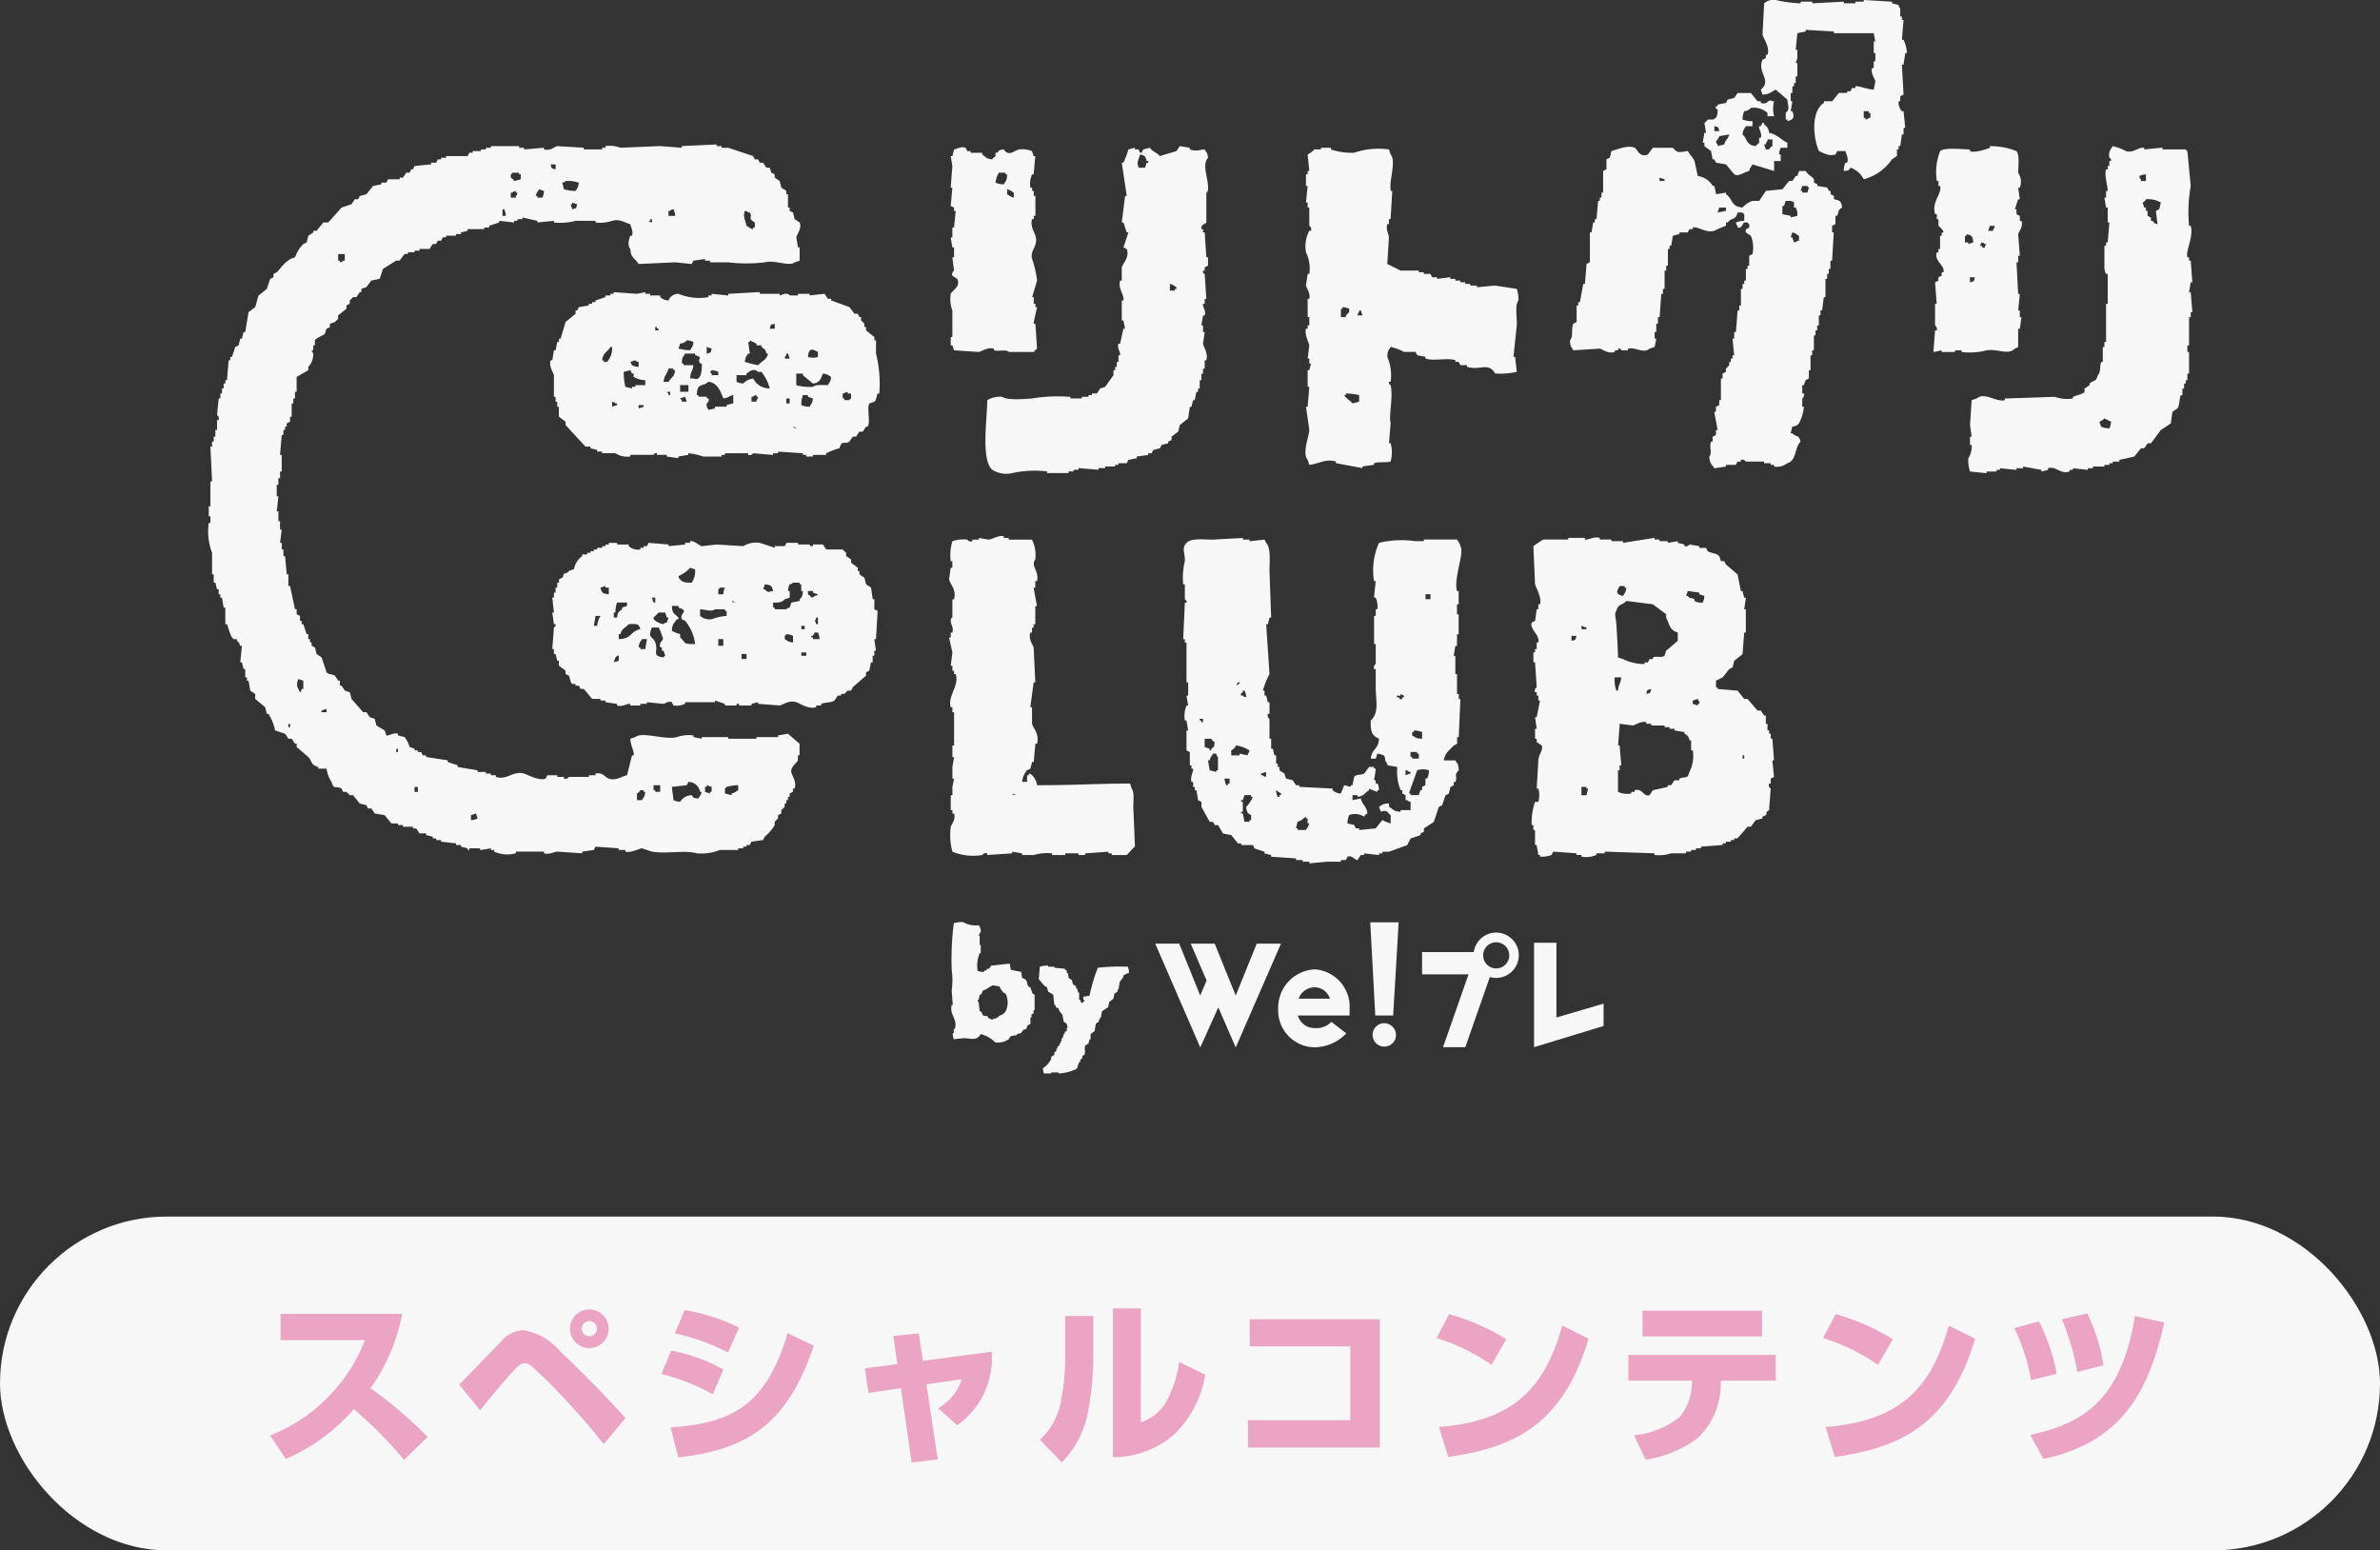 <svg xmlns="http://www.w3.org/2000/svg" width="164" height="106.822" viewBox="0 0 164 106.822">
  <rect x="0" y="0" width="164" height="106.822" fill="#333333" stroke="none"/>
  <g id="グループ_992" data-name="グループ 992" transform="translate(-105 -3745.178)">
    <g id="グループ_890" data-name="グループ 890" transform="translate(-4.102 3456.308)">
      <path id="パス_3268" data-name="パス 3268" d="M240.158,291.616q.057-.687.114-1.373h-.114v-.23h-.114v-.572s-.071,0-.115-.228l-.457-.115v-.114l-1.944-.115v.115h-.572v.114h-.8v-.114l-2.174.114v-.114h-.8v.114a8.544,8.544,0,0,1-1.716-.229,1,1,0,0,0-.8.229q-.057,1.087-.114,2.173c.087.275.524.867.343,1.373h-.114v.229l-.229.115c-.392.911.673,1.374-.114,2.059l.114.343c.514-.031.568-.181.915-.343l.8.686c.035.49.19.649-.114.915v.458h.114v.114c.439-.124.491-.26.344-.686h-.114c.038-.229.077-.458.114-.687h-.114v-.572h.114v-.458h.114v-.229h.115v-.457h.114v-.915h-.114c.038-.115.076-.229.114-.344V292.3h-.114q.057-.572.114-1.144l.572-.114v-.115l1.944.115v.114h2.745c.038.191.077.381.114.572h-.114v.8h.114v.572h-.114v.458H238.1c-.1.376.177.691.229.915-.038.19-.076.38-.114.572-.415-.014-1.071-.285-1.258-.229v.115h-.229l-.114.228h-.229v.115h-.572l-.458.572h-.572v.115c-.884.57-.763,2.347-.343,3.317.228.094.726.4,1.144.229.038-.077.076-.153.114-.229h.572c.038.213.235.492.114.8h-.114a1.168,1.168,0,0,0-.114.572c.342-.039.314-.01.457-.229a1.656,1.656,0,0,1,.915.8,3.4,3.4,0,0,0,1.944-1.372l.343-.229v-.457h.114v-.229h.115q.057-.4.114-.8h.114v-.457h.115q-.058-.573-.115-1.144h-.114a.9.9,0,0,1-.229-.687h.115V295.5l.228-.114q-.057-1.028-.114-2.059h.114c.039-.267.077-.534.115-.8h.114a2.407,2.407,0,0,0-.229-.915Zm-2.173,5.375h-.115c-.13.128,0,.049-.229.115v-.115h-.114v-.457h.343v.114h.115Zm-11.438,1.945.457.344c.038.19.077.381.114.572h.114l.114.229.687.114.572.686c.263.186.663-.143,1.03-.228.07-.278.12-.252.228-.458l1.487.458v-.687h.457v-.457h-.114a1.224,1.224,0,0,1,.114-.458h.457v-.343c-.455-.22-.693-.575-1.258-.686a.7.7,0,0,0-.344-.572v-.115h-.114l-.114.229h-.114c-.059.179.223.459.114.8h-.114v.343c-.009.017-.172.12-.229.229-.7-.085-.539-.458-.915-.8.045-.369.1-.334.229-.572h.458v-.344a1.787,1.787,0,0,1-.687-.114,1.463,1.463,0,0,1,.114-.572.638.638,0,0,0,.458-.229,1.4,1.4,0,0,1,1.144.343v.229h.458a2.043,2.043,0,0,1,0-1.03h-.114c-.327-.215-.282.29-.8.115v-.115h-.229l-.457-.572h-.915l-.229.343-.457.114-.114.23-.572.114v.115h-.114c-.072.211.067.162.114.229-.015.407-.041.584-.343.686h-.343c-.022.011-.107.172-.228.229.037.228.076.458.114.687h-.114c-.039.229-.077.457-.115.686h.115Zm4.232-.114c.069-.228-.016-.1.114-.229v-.115h.344v.458a.451.451,0,0,0-.229.229h-.229l-.115-.344Zm-2.517-.687c-.106.392-.243.294-.343.687l-.457.114v-.114c-.128-.129-.048,0-.114-.229a.845.845,0,0,0,.229-.343l.686-.115m-1.029-.572c.311.087.26.027.343.343h-.343Zm-64.514,41.98v.114h-1.488v.114h-1.944v-.114h-1.83v.114l-.572-.114v-.114a2.439,2.439,0,0,0-1.144.114c-.812.221-2.406-.405-2.86,0l-.343.114c.012.484.289.892.229,1.144h-.114q-.172.687-.344,1.372c-.347.066-.767.4-1.258.229-.254-.089-.434-.465-.915-.343v.114h-.457v.114h-1.373a.3.3,0,0,1-.344.115V342.4H147.5v-.114h-.686l-.114.229c-.448.178-1.215-.264-1.487-.343-.756-.22-1.161.474-1.944.229v-.114h-.343v-.114h-.343v-.114h-.572v-.114l-1.373-.229V341.6l-.686-.228v-.115l-1.488-.229v-.114h-.229l-.114-.229H137.9v-.115h-.229v-.114l-.344-.114a2.1,2.1,0,0,0-.343-.687l-.458-.114v-.114c-.319-.108-.659.175-.8.114l-.115-.343-.572-.343q-.057-.23-.114-.457l-.343-.114-.23-.344h-.229l-.8-.915c-.039-.153-.077-.305-.115-.458l-.344-.114-.229-.343h-.114v-.343h-.114l-.229-.343c-.147-.1-.46-.082-.572-.23q-.172-.514-.343-1.029l-.343-.229-.115-.457-.229-.115v-.229h-.114v-.228h-.114v-.344h-.115c-.077-.228-.153-.458-.229-.686h-.115v-.229h-.113v-.343l-.23-.114v-.344h-.114l-.343-1.6h-.114v-.8h-.114q-.057-.629-.114-1.258h-.114v-.457h-.114v-.457H128.4c.039-.305.077-.611.115-.915H128.4v-.572h-.114V324.1h-.114q.057-.515.114-1.03h-.114v-.8h.114v-.457h.114v-.458h.115v-1.143H128.4q.058-.687.115-1.373h.114V318.5h.114v-.229h.114v-.229l.229-.114v-.343h.114v-.915h.114v-.343h.114v-.458h.114v-1.029l.8-.458v-.229a1.25,1.25,0,0,0,.343-.915l-.114-.228h.114v-.343h.114v-.344c.115-.2.532-.3.687-.457l.114-.343.229-.115v-.228l.343-.115.229-.229V310.6l.572-.457v-.229l.229-.114v-.229l.229-.229h.229l.229-.344h.114v-.228l.343-.115.344-.457.572-.115.229-.686.915-.572h.229l.344-.457h.229v-.115h.457v-.114h.343v-.115h.687c.077-.114.152-.228.228-.343h.229l.114-.228h.229c.038-.077.076-.153.114-.229h.229v-.115h.687V305h.343v-.114l.457-.115v-.114h1.144v-.114h.343v-.115l.687-.229v-.114l1.029.114v-.114h.23v-.114h.343v-.115l1.029.229v.114l1.144-.114v.114a4.02,4.02,0,0,0,1.487-.114h1.373v.114a2.516,2.516,0,0,0,1.144-.114c.552-.156.9.151,1.258.229.037.232.223.471.114.8h-.114c-.109.267-.207.68,0,.915.039.649.33.627.572,1.03l2.517-.115,1.144.115.114-.229.8-.114v.114h.343v.114h1.258a10.435,10.435,0,0,0,2.517,0c.678-.187,1.693.315,2.059,0l.343-.114v-.915h-.114q-.057-.344-.114-.686c.036-.207.4-.649.229-1.03l-.343-.228-.114-.458-.229-.114v-.229H163.4v-.915h-.115v-.23l-.343-.229-.114-.457-.344-.229v-.229l-.229-.114c-.038-.114-.076-.23-.114-.344h-.229l-.229-.343h-.229l-.114-.229h-.229l-.114-.229-1.716-.572h-.457v-.114h-.343v-.114l-2.4.114v.114l-1.487-.114-2.745.114a2.046,2.046,0,0,0-1.029-.114v.114h-.229v.115h-1.258v-.115l-1.83-.114c-.228.07-.48.338-.914.229v-.115l-1.373.115v-.115h-.344v-.114h-1.944v.114h-.343v.115h-.344v.114h-.571v.114h-.229c-.038.077-.076.153-.114.229H139.84v.115H139.5v.114h-.229c-.038.076-.077.152-.114.229h-.344v.114l-1.143.114-.114.229h-.115l-.114.23h-.229c-.076.114-.152.229-.229.343h-.229v.114h-.8c-.038.077-.076.153-.114.229h-.344v.115l-.572.114-.458.572-.457.114-.114.229h-.229l-.228.343-.687.229-.915,1.029h-.344l-.457.572h-.229v.115l-.343.229-.115.458-.229.114a2.294,2.294,0,0,0-.572.915c-.606.15-.89.639-1.258,1.03l-.229.114v.229l-.229.114-.229.687-.572.457q-.114.4-.228.8l-.458.343c-.076.457-.152.915-.229,1.372h-.114l-.114.458h-.114q-.057.229-.114.458l-.23.114-.229.686h-.114v.229h-.114q-.058.685-.115,1.373h-.114v.228h-.114v.343H124.4v.344h-.114v.343h-.114q-.057.572-.114,1.144a.3.3,0,0,1,.114.344h-.114v.686h-.114v.457h-.115v.344h-.113v.343H123.6q.057,1.2.115,2.4H123.6v1.715h-.114v.687h.114v.457h-.114a4.174,4.174,0,0,0,.23,2.059v1.487h.113v.572h.115q.057.229.114.458h.114v.343h.114v.229h.114q.057.342.114.687h.114v1.144h.114c.139.315.212.839.458,1.03h.229v.114c.3.278.047-.027.229.343h.114q-.057.572-.114,1.144h.114q.057.23.114.457H126v.573h.115v.228h.114l.114.687.344.229v.343l.687.571q.057.23.114.457h.114a3.482,3.482,0,0,1,.457,1.144l.687.229.229.342h.229l.229.344h.114v.229l.8.686c.288.319.154.542.686.687v.115h.572a2.223,2.223,0,0,0,.343.915c.172.585.265.227.686.458.038.076.077.153.115.228h.228l.229.229h.229l.457.572.457.115.115.229h.229l.229.343.686.114q.23.285.458.572h.457v.114h.343v.114h.687v.115h.228l.229.344h.457v.114l.457.114v.114h.229v.115h.343v.114l1.03.114v.114h.343v.114l.457.115v.114h.114v-.114h.687c.156.04-.046.1.114.114l.687-.114v.114h.229v.114a2.215,2.215,0,0,0,1.487.114v-.114h1.945v.114c.382.108.648-.1.914-.114l1.716.114v-.114l.8-.114c.038-.077.077-.153.114-.23l1.6.115v.114h.458v.114c.369.106.925-.193,1.143-.229l.687.229c.993.176,2.256-.124,3.088.114a3.418,3.418,0,0,0,1.6-.228h1.258v-.114h.344v-.115h.229v-.114h.229l.114-.228.8-.114.114-.229a3.01,3.01,0,0,0,.686-.8v-.229l.229-.229v-.228l.228-.114v-.229l.229-.228v-.229h.114V344h.115v-.228h.114v-.229l.229-.114V343.2h.114c.17-.455-.19-.891-.229-1.144-.05-.334.355-.6.457-.8v-.343h.114v-.8l-.8-.687-.687.114M160.43,303.4c.228.069.1-.016.229.114h.114c.226.356-.213.345.343.686v.344H161v.114c-.278-.07-.252-.12-.458-.229-.094-.435-.258-.631-.114-1.029m-5.262,0h.114c.13-.128,0-.049.229-.115a1.133,1.133,0,0,1,.115.458h-.458Zm-1.258.687v-.114h.115v.228c-.228-.069-.1.016-.228-.114Zm-5.376-.8c-.038-.114-.076-.228-.114-.343h.114v-.114l.343.114c-.087.312-.027.261-.343.343m-.457-1.944a2.374,2.374,0,0,1,.915.114c-.045.37-.1.334-.229.572a3.9,3.9,0,0,1-.8-.114c-.038-.153-.076-.3-.114-.458.229-.068.1.017.229-.114m-.687-1.144v.343c-.311-.086-.26-.026-.343-.343Zm-1.144,1.716.344.114a1.232,1.232,0,0,1-.115.458h-.344v-.115h-.114c.07-.277.121-.251.229-.457m-1.944-1.03c.129-.1.018.016.114-.114h.457v.114h.115v.343l-.458.115a.455.455,0,0,0-.229-.229Zm0,1.259h.114c.13-.128,0-.049.229-.115v.115h.115c-.07.228.015.1-.115.228v.115H144.3Zm-.572,1.143h.114a1.111,1.111,0,0,1,.114.458h-.229Zm-11.325,3.089h.457v.457h-.113c-.13.129,0,.049-.23.114v-.114h-.114Zm-3.317,32.6h-.114v-.229h.114Zm.915-2.632h-.115c-.068.229.016.1-.113.229-.18-.391-.3-.448-.115-.915l.343.114Zm1.6,1.6h-.343v-.114l.343-.114Zm4.919,2.745h-.114v-.229h.114Zm1.373,2.745h-.229v-.343h.229Zm3.66,1.945v-.343l.343-.114.115.343a1.1,1.1,0,0,1-.458.114M153.338,344h-.343v-.457a.461.461,0,0,0,.229-.228h.228v.114h.114c-.044.37-.1.334-.229.572m1.258-.572h-.344v-.114h-.114v-.344h.457Zm2.631.458c-.341-.039-.314-.011-.457-.229a.962.962,0,0,0-.8.457,1.19,1.19,0,0,1-.457-.114l-.115-.914,1.03-.115.114-.229a.816.816,0,0,1,.8.686h.114c-.07.277-.121.251-.229.458m.915-.458h-.114v.114l-.343-.114v-.343h.114v-.115l.343.115Zm1.83-.114c-.205.109-.178.163-.457.228v.115l-.457-.115V343.2c.129-.1.018.015.114-.114a3.324,3.324,0,0,1,.8-.115ZM191.086,316.9h.114l.114-.457h.114q.057-.286.114-.572h.115v-.229h.114v-.571h.115v-.457H192v-.343h.114v-.572h.114c.136-.479-.165-.87-.229-1.144q.057-.4.114-.8H192v-.457h-.114q.057-.344.114-.687h.114c.108-.364-.159-.577-.114-.8h.114v-.344h.114q-.057-.858-.114-1.716c-.005-.026-.162-.035-.114-.229h.114v-.228l.229-.115V306.6h-.114q-.057-.858-.114-1.716H192v-.229h-.114c-.055-.336.292-.344.343-.458v-2.058s.1-.005.114-.229c.054-.732-.451-1.654,0-2.173-.044-.37-.1-.335-.229-.572-.438.033-.555.159-1.029,0v-.115l-.687-.114c-.077.114-.153.229-.229.344l-1.144.343c-.2-.237-.512-.306-.687-.572l-.457.115-.114.228c-.185.02-.138-.186-.229-.228h-.229v-.115l-.457.115a4.6,4.6,0,0,1-.344.915H186.4l.343,2.288h-.114q-.114.915-.229,1.83h.114l.229.687h.115l-.344,1.03.229.114c.21.541-.251.971-.343,1.259v.915h-.114c-.157.582.294.936.228,1.372H186.4v1.373h.114q.057.286.114.572h-.114q-.115.515-.228,1.029h-.115c-.111.369.16.544.115.8h-.115v.457h-.114v.343h-.114v.229h-.115v.343l-.572.8-.343.114-.229.344h-.344v.114h-.228v.114h-.458v.115h-.8v-.115h-.114a10.67,10.67,0,0,0-2.517.115c-.513.044-1.769.138-2.059-.115a1.741,1.741,0,0,0-1.03.229c-.014,1.315-.441,4.128.343,4.8a1.8,1.8,0,0,0,1.373.229,7.269,7.269,0,0,1,2.4-.115v.115h1.488v-.115h.343v-.114h.343v-.114l1.373.114v-.114h.457v-.115h.687V320.9h.229v-.114h.572l.115-.229.572-.115v-.114l.8-.114V320.1h.229l.114-.229.458-.114.114-.229.457-.114V319.3l.229-.115v-.229q.229-.171.457-.344l.115-.457.572-.458.115-.8m-2.86-16.815h-.114c-.037.114-.076.228-.114.343h-.457v-.115c-.153-.215.043-.465.114-.8.33.083.38.122.457.457h.114Zm1.945,8.694h-.115v.114h-.343v-.458c.277.07.252.12.458.229Zm57.765,4.118.229-.114v-1.258h.114q.057-.4.114-.8h-.114v-.457h-.114q.058-.573.114-1.144h-.114q-.057-1.087-.114-2.174h.114v-.457h.114q-.057-.745-.114-1.487c.06-.215.357-.492.229-.915h-.114v-.343l-.229-.115v-.344h-.114l.229-.686h.114q-.057-.4-.114-.8h.114a1.123,1.123,0,0,0-.114-1.029c.011-.432.1-1.253-.114-1.487a4.72,4.72,0,0,0-1.831-.344v.114c-.155.066-1.087.384-1.372.229v-.114c-.53-.012-1.757-.16-2.059.114a3.919,3.919,0,0,0-.229,2.059h.114v.343h.115c.134.563-.613,1.087-.344,1.944h.114v.344h.114v.457c.011.024.361.283.344.458H242.9v.229h-.114v.915h-.115v.229h-.114c-.192.621.6.892.458,1.373H242.9v.229l-.229.114v.229l-.229.114q.057.744.114,1.487h-.114v1.487a.3.3,0,0,1,.114.343h-.114q-.057.744-.114,1.488l.572-.114v.114h.915v-.114h.457v.114a4.7,4.7,0,0,0,1.716-.114c.788-.131,1.471.354,1.945-.115m-1.716-8.465h.344c-.069.229.016.1-.114.229v.114h-.343l.114-.343m-1.716,1.145v-.458h.115V305c.363.091.42.151.457.572l-.343.114v-.114Zm.344,2.745v-.344h.343c-.088.311-.027.26-.343.344m1.029-2.517v.114c-.206.075-.164-.054-.229-.114h-.114c.038-.077.076-.153.114-.229.229.069.1-.016.229.114h.114c-.1.129.016.018-.114.115m14.07,3.2q.057-.342.114-.686h.114q-.057-.744-.114-1.488h-.114V306.6h-.115c-.139-.453.446-1.394.229-2.174h-.114a10.366,10.366,0,0,1,.114-2.745q-.115-1.2-.229-2.4c-.129-.1-.017.015-.114-.114h-1.6v-.115H258l-1.144.115v-.115c-.411-.061-.737.386-1.258.229a3.672,3.672,0,0,0-.915-.344c-.116.229-.314.352-.229.8,0,.02.152.041.114.228h-.114v.343h-.114v.229h-.114c-.145.41.149,1.284.114,1.487h-.114v.458h-.115c.038.228.076.457.115.686h.114V304.2h.114q-.057.687-.114,1.373h-.114v.229h-.115v1.372a1.034,1.034,0,0,0,.115.572h.114v2.06h-.114v2.631h-.115v.344H254v1.029h-.114c-.119.371,0,.663-.228.915-.141.508-.278.3-.572.572v.115l-.344.228v.229c-.137.168-.571.241-.8.343v.115a2.64,2.64,0,0,1-1.258-.115l-3.432.115v.114c-.608.16-1.385-.588-1.944-.114l-.343.114q-.057.858-.114,1.716.057.4.114.8h-.114v.572h.114a1.519,1.519,0,0,1-.229.915,2.363,2.363,0,0,0,.115.915l1.143.115v-.115h.687v-.114h.229v-.114l1.144.114v-.114h.457v-.115l1.258.229v.114l.457-.114v-.114c.575-.169.835.443,1.487.228v-.114h.229v-.114l1.03.114v-.114h.343v-.115h.8V320.9h.343v-.114h.229v-.115h.457v-.114l1.03-.229.458-.572h.228l.229-.343h.229L258,318.5l.687-.458q.057-.4.114-.8l.343-.229c.16-.252.113-.608.229-.915h.114v-.458h.115v-.343h.114v-.228h.114v-.457h.115v-1.487h-.115v-.457h.115v-1.945h.114v-.343h.114q-.057-.687-.114-1.373Zm-5.491,9.38a1.43,1.43,0,0,1-.572-.115l-.114-.343a.9.9,0,0,0,.343-.229l.457.229a1.2,1.2,0,0,1-.114.457M256.515,301a1.116,1.116,0,0,1,.458-.115v.458h-.343v-.115c-.129-.129-.05,0-.115-.228m1.373,2.287-.229.115q.057.458.115.915c-.287-.074-.189-.059-.344-.229h-.114v-.229l-.229-.114V303.4h-.114v-.229h-.114l-.115-.343a.458.458,0,0,0,.229-.229,1.735,1.735,0,0,1,1.029.229c-.038.152-.076.305-.114.457m-83.16,8.808h-.114v.572h.114l.115.343,1.716.114c.249-.074.6-.34,1.029-.229v.115c.379.1.792-.1,1.03.114h1.716a1.383,1.383,0,0,1,.229-.229q-.057-.858-.114-1.715h-.114v-.115l.229-1.029h-.114V309.8h-.114v-.458h-.114l.343-1.144a7.371,7.371,0,0,0-.343-1.487c-.166-.641.45-.843.229-1.6-.073-.25-.381-.692-.229-1.144h.114v-.229h.114v-1.373h-.114v-.344h-.114V301.8H180.1a1.749,1.749,0,0,1,.114-.915h.114q.057-.629.114-1.258h-.114l-.114-.343a1.752,1.752,0,0,0-.915-.114c-.361.111-.682.5-1.03,0-.363.04-.281.039-.457.228H177.7v.229c-.057.082-.151.072-.229.229-.457-.069-.393-.141-.686-.343v-.115h-.8v-.114h-.229l-.114-.229c-.3-.126-.6.076-.8.115l-.115.457h-.114q.057.344.114.686c-.038.5-.076.992-.114,1.487h.114q-.057.63-.114,1.259l.229.114v.229h.114q-.057.572-.114,1.144h-.115v.687h-.114l.114.686h.115v.686h-.115l.115.915a.29.29,0,0,0-.115.344l.344.229c.237.559-.359.768-.458,1.03a2.3,2.3,0,0,0,.114,1.144Zm4.232-9.951v.343c-.277-.07-.251-.121-.457-.229v-.343c.278.07.251.121.457.229m-1.03-1.373h.458v.114h.114c-.026.492-.071.388-.229.687a1.444,1.444,0,0,1-.572-.115,1.67,1.67,0,0,1,.229-.686m35.689,8.007-1.487-.229-1.259.114v-.114h-.457v-.115h-.343v-.114h-.343V308.2h-.344v-.115h-.343v-.114l-.915.114v-.114h-.344l-.114-.229h-.457v-.114h-.344v-.115h-1.258l-.915-.457q.057-.915.114-1.83c-.022-.259-.228-.542-.114-.915h.114v-.343h.115q.057-.973.114-1.945h-.114v-.114c-.1-.614.4-1.948,0-2.4l-.115-.343a5.245,5.245,0,0,0-2.4.228,4.444,4.444,0,0,1-1.6-.228v-.115h-.687v.115h-.457a1.531,1.531,0,0,1-.457.343q.057.572.114,1.144h-.114v.228h-.115v.8h.115l-.115,1.144h.115v.343h.114v1.258a.289.289,0,0,1,.115.343h-.115a2.314,2.314,0,0,0-.229,1.487,2.511,2.511,0,0,1,.229,1.487h-.114l-.115.8c.058.225.322.537.229.915h-.114v1.258h.114v.572h-.114v.229h-.115c-.118.359.18.927.229,1.144q-.057.457-.114.915h.114v.343h.115l-.115.457h-.114v1.144h.114q-.057.687-.114,1.373h-.115q.115.8.229,1.6c-.031.492-.5,1.61-.114,2.059l.114.343c.6-.031,1.1-.446,1.831-.229v.115l1.83.343v-.115l.8-.114v-.114c.382-.115.872-.016,1.144-.115a2.373,2.373,0,0,0,0-1.258h-.115l.115-1.373c-.146-.563.189-1.776,0-2.631-.007-.029-.145-.038-.115-.229h.115a3.254,3.254,0,0,0-.229-1.716c.026-.492.071-.387.229-.686a3.46,3.46,0,0,1,.915.343h.8l.114.229.572.114v.115c.534.192,1.56-.07,2.058.114v.114h.229q.057.116.115.229h.456v.114c.933.286,1.436-.361,1.945.458a4.958,4.958,0,0,0,1.487-.114q-.057-.515-.114-1.03h-.114q.114-1.086.229-2.173c.022-.5-.141-1.427.114-1.716a2.2,2.2,0,0,0-.114-.8M201.5,310.146h.114v-.114a1.2,1.2,0,0,1,.457.114v.229c-.116.088-.112.141-.229.229v.114H201.5Zm1.258,6.405-.458.115c-.182-.222-.417-.306-.572-.572h.114v-.114a4.5,4.5,0,0,1,.915.114Zm-.114-5.948c.069-.228-.016-.1.114-.229v-.114h.114l.114.343Zm32.829-8.007v-.229l-.228-.114v-.23h-.115c-.038-.076-.076-.152-.114-.229l-.687-.114v-.114l-.229-.115v-.229c-.146-.2-.408-.294-.572-.571h-.457c-.038.114-.077.228-.114.343h-.114l-.229.343h-.229l-.457.572-1.143.114-.458.687h-.457a1.5,1.5,0,0,0-.687.458c-.811-.045-.662-.585-1.143-.915v-.114l-.687.114-.114-.572h-.114a1.444,1.444,0,0,0-1.03-.686q-.113-.515-.229-1.03c-.088-.217-.343-.468-.457-.686-.55.061-.7.19-1.03-.229H223l-.344.458c-.575.257-.731-.371-.914-.458-.474-.224-1.338.173-1.6.229l-.114.457-.229.114v.686l-.229.115v1.487h-.114v.343h-.114v.228h-.115q-.057.629-.114,1.259H219v.228h-.115l-.114.687h-.114v2.059l-.229.115c-.038.457-.076.915-.114,1.372H218.2q-.114.629-.229,1.259h-.114v.228h-.114v1.144l-.229.115c-.169.384.031.841-.229,1.143.026.493.071.388.229.687l1.831-.115c.227.071.573.376,1.029.229v-.114h.229v-.115c.187-.042.21.111.229.115h.457v-.115c.505-.123,1.069.369,1.487,0l.343-.114.115-.572h-.115v-.458h.115v-.571h.114v-.458h.114q.057-.8.115-1.6h.114v-.343h.114v-1.259h.114v-.343h.114v-1.144h.115V305.8h.114q.057-.343.114-.687l.457-.114v-.114h.573c.037-.077.076-.152.114-.229h.229v-.114c.353-.086.914.41,1.487.228a6.361,6.361,0,0,1,.8-.343V304.2h.114c.309-.385.521-.1.686-.686h.343c.1.129-.015.018.114.114v.458a1.45,1.45,0,0,0-.572.114c.069.228-.016.1.114.229v.115c.3.1.349-.288.457-.344h.229c.1.129-.016.018.115.115v.229c-.037.086-.319.032-.23.343l.344.229a2.178,2.178,0,0,1,.114,1.258l-.228.115v.686h-.115v.229h-.115v.8h-.114v.228h-.114v.344h-.114v1.143h-.114v.344h-.115q-.057.743-.114,1.487H228.6v.458h-.114q.057.571.114,1.144h-.114v.229h-.114v.228h-.115v.229l-.228.23v.229l-.229.114v.343h-.114v1.487h-.115v.343l-.229.115v.344h-.114l.229,1.258h-.114v.344l-.229.114v.344H227c-.123.373.094.783-.114,1.03.03.521.162.488.343.8l.8-.115V320.9h.686l.114-.229h.229v-.114a.286.286,0,0,1,.343.114h1.258v.115h.458v.114h.229v.114a1.163,1.163,0,0,0,.915-.228c.661-.19.485-1.08.916-1.487-.138-.514-.289-.292-.572-.572h-.114c.038-.153.077-.305.114-.458.249-.053.324-.072.457-.229a3.021,3.021,0,0,0,.343-1.144h-.114v-.572a.312.312,0,0,0,.114-.343h-.114v-.572h.114c.038-.115.077-.229.114-.343l.229-.114v-.572h.114v-1.029h.114v-.343h.115v-1.03h.114v-.343h.115v-.343h.114V310.6h.114v-.343h.114l.114-.915h.114v-1.258h.115v-.343h.114V307.4h.115v-.572h.114q.057-.972.114-1.944h-.114v-.458l.23-.114v-.572h.114c.164-.351.011-.343.343-.572-.047-.449-.17-.5-.572-.572M223.8,301.339h-.344v-.229l.344.114Zm4.232,2.059-.572.114c.038-.114.076-.229.114-.343h.458Zm3.889.229v-.572h.114l.114-.344c.243.007.469-.023.572.115v.343h.115a.928.928,0,0,1,.114.572l-.457.114v-.114l-.572-.115m1.144,1.831h-.114c-.13.128,0,.049-.229.114l-.114-.343h-.114c.038-.115.077-.229.114-.344.277.07.251.121.457.229Zm.572-3.317h-.343v-.115h-.114l.114-.343h.343c.1.129-.015.017.115.114l-.115.344m-64.171,10.18h-.115v-.228l-.572-.458V311.4h-.115v-.228l-.229-.229v-.229h-.114l-.114-.229h-.229l-.343-.457-1.259-.458v-.114h-.229l-.229-.343-1.029.114v-.114h-.8v.114h-.572s-.047-.143-.343-.114l-.343.114v-.114h-1.373V309h-.114l-2.059.115v.114l-1.144-.114v.114h-.229v.115a3.718,3.718,0,0,1-2.059-.229.715.715,0,0,0-.687.457.927.927,0,0,1-.572-.229v-.115h-.687v-.114h-.343V309l-.572.115-1.6-.115v.115h-.229v.114h-.343v.115l-.687.229v.115h-.229v.114h-.229v.114l-.686.115-.115.229h-.114v.228l-.686.572q-.172.571-.343,1.144h-.115v.229H147.5q-.057.286-.114.572h-.114c-.038.228-.076.457-.114.686h-.115c-.126.416.16.792.229,1.029v1.487h.114v.343h.114v.344h.114v.687l.458.343v.229l1.372,1.487h.344v.114l.457.114v.114h.343v.114h.915a1.522,1.522,0,0,0,1.03.229v-.114h1.6c.029-.007.037-.147.229-.115v.115h.686v.114l.8.114v-.114l.686-.114V320.1a4.1,4.1,0,0,1,1.03.229h1.258v-.114h.229V320.1h1.6v.115A.3.3,0,0,0,161,320.1l1.372.115V320.1h.344v-.114l1.715.114v.115h.229v.114h.457v-.114h.915V320.1a4.527,4.527,0,0,1,.915-.343c.2-.632.274-.222.687-.457.076-.115.152-.229.228-.344h.229c.076-.114.153-.228.229-.344h.229l.229-.343h.114c.209-.368-.075-1.251.114-1.6l.344-.115c.155-.135.134-.364.229-.571h.114a8.452,8.452,0,0,0-.228-2.746Zm-16.587,1.373c.13.128,0,.049.229.114v.343a1.2,1.2,0,0,1-.457-.114l-.114-.229.343-.114m-2.173.114v-.114h-.115c.07-.538.355-.551.572-.915h.114a1.4,1.4,0,0,1-.344,1.029Zm.915,2.974-.343.115v-.344c.228.069.1-.015.229.115h.114Zm1.83.115-.343.114v-.229h.343Zm.114-1.487h-.686v.114h-.229v.114l-.457-.114a4.576,4.576,0,0,1-.115-1.029l.458-.115.114.229h.114v.229a1.7,1.7,0,0,0,.8.229Zm.915-3.775h-.229V311.4h.115v.115h.114Zm.8,4.462h-.114v-.114c-.129-.1-.017.015-.114-.115h.229Zm-.114-.915h-.343c.058-.487.244-.514.343-.915h.344v.114h.115c-.063.49-.266.476-.458.8m5.491-1.945h.114q-.057-.4-.114-.8h.114v-.115l.457.229v.115h.344v.114c.205.161.274.137.343.457h.114c-.12.457-.433.5-.687.8a8.535,8.535,0,0,1-.915-.229.906.906,0,0,1,.229-.572m-2.058,1.259v.228h-.458v-.114c-.129-.1-.017.015-.114-.114.129-.1.018.015.114-.115a1.2,1.2,0,0,1,.458.115m-.8-1.716.343.114c-.087.311-.027.261-.343.343Zm-1.83-.23c.249-.053.324-.072.457-.229a1.215,1.215,0,0,1,.457.115c-.044.369-.1.335-.229.572a3.945,3.945,0,0,1-.8-.115c.038-.114.076-.229.114-.344m.114,4v-.114c-.129-.1-.018.015-.114-.114l.343-.115.114.343Zm.457-.686h-.572v-.457h.572Zm.343-.915h-.229c.036-.508.176-.459.229-.916H156.2v-.114h-.115c.026-.492.07-.388.229-.687H157v.115c.639.191.1.18.343.572h.114c.038.665-.119,1.244-.572,1.03m2.745,1.716-.457.114v.115h-.8v.114c-.2.072-.3.055-.457.114-.052-.159-.156-.189-.114-.457,0,0,.211-.145.114-.343H157.8v-.115h-.572v-.114h-.114c.042-.9.379-.52.8-.915.635.069.831.653,1.03,1.144.44-.057.318-.141.686-.229Zm1.6-.229v.114h-.343v-.343H161c.13-.128,0-.049.228-.114v.114h.114c-.069.228.016.1-.114.229M161,314.951a1.155,1.155,0,0,0-.687.343,1.208,1.208,0,0,1-.458-.114v-.458h.687v-.114c.232-.15.474-.4.8-.114h.229a3,3,0,0,1,.572,1.143,1.284,1.284,0,0,1-1.144-.686m1.487-3.431h-.343c.087-.312.027-.261.343-.343Zm1.03,5.147h-.229v-.343h.229Zm-.343-3.088c.069-.228-.016-.1.114-.229v-.115h.115l.114.344Zm2.288-.457v.343a1.2,1.2,0,0,1-.686,0c.057-.666.319-.545.686-.343m-1.716,5.147c.229.069.1-.015.229.115-.228-.069-.1.016-.229-.115m1.144-1.372a1.443,1.443,0,0,1-.572-.115,1.8,1.8,0,0,1,.114-.686h.343v.114l.343.115c-.044.369-.1.334-.229.572m1.258-1.487c-.356-.01-.847-.056-1.03.114a3.528,3.528,0,0,1-1.144-.114v-.8h.457v.114l.687.572c.494-.056.54-.319.687-.686.369.044.334.1.571.229-.045.369-.1.334-.229.572m1.6.915c-.129.1-.018-.016-.114.114h-.344v-.114h-.114v-.343l.343-.115v.115h.229ZM187.083,343.2l-.115-.344c-2.334.005-3.841.12-6.406.115a1.157,1.157,0,0,0-.343-.687c-.13-.128,0-.048-.229-.114v.114h-.114v.458h-.344a1.407,1.407,0,0,1,.344-.8l.229-.114c.038-.153.076-.305.114-.457h.114q.057-.629.114-1.258h.114c.177-.644-.23-1.018-.343-1.373V337.6H180.1q.114-.857.229-1.715h.114q-.057-1.2-.114-2.4c-.073-.232-.37-.569-.229-1.029h.114v-.344h.114v-.228h.114v-1.258h.114q-.114-.629-.229-1.258h.114v-.458h.114c.185-.647-.456-1.064-.114-1.487a2.379,2.379,0,0,0-.229-1.373h-1.6v-.114h-.344v-.115c-.359-.1-.775.206-1.029.229l-.687-.114v.114H176.1v.114a.3.3,0,0,1-.343-.114,2.263,2.263,0,0,0-1.03.114,3.325,3.325,0,0,0-.114,1.373h.114v.457h-.114q-.057.4-.114.8c.092.366.523.717.344,1.372h-.115v1.258s-.114-.016-.114.229c0,.262.221.437.114.8h-.114v.343H174.5l.229,1.03q-.057.458-.114.915h.114v.343h.115v.23h.114c.267.783-.575,1.52-.343,2.287h.114v.344h.115v2.288h-.115v.8h.115l-.115.687v.8h.115l-.115.572v.572h-.114v1.029h.114v.229h.115c.134.414-.164.707-.229.914a4.48,4.48,0,0,0,.114,1.717,3.806,3.806,0,0,0,2.059.228.3.3,0,0,1,.343-.114v.114l1.716-.114v-.114l.686.114v.114h.8a3.284,3.284,0,0,1,1.258-.114v.114h.915v-.114h.915v.114h.457v-.114l1.6-.114v.114h.23v.114h1.029c.076-.036.384-.459.572-.572q-.057-1.372-.114-2.744c0-.4.081-1.038-.114-1.258m-8.236.343c.228.069.1-.016.229.115-.229-.069-.1.016-.229-.115M209.732,326.5c-.071-.278-.121-.252-.23-.458h-2.287v.114h-.572a6.832,6.832,0,0,0-2.517.115,4.623,4.623,0,0,0-.344,2.631h.114q-.057.572-.114,1.144h.114a1.452,1.452,0,0,1,.115.8H203.9v.458h-.114v1.944h.114v1.373a.3.3,0,0,0-.114.343h.114v1.373c.019.82.238,1.651-.343,2.174-.016.753.049,1.027.572,1.257-.062.794-.484.646-.572,1.373h.343l.115-.343c.825.123.325.331.686.687v.114l.686.114a3.4,3.4,0,0,0,.229,1.6h.114v.228l.229.115V344h.114c.13.128,0,.05.229.114v.572h-.686v.114c-.521-.029-.488-.161-.8-.343v-.229c-.492.026-.387.071-.686.229.184.63.152.126.572.343.024.013.106.172.229.229v.572a2.324,2.324,0,0,1-.572-.229l-.458.572-1.144.115v-.115h-.228l-.115-.229c-.071-.037-.364-.075-.458-.114a1.459,1.459,0,0,1,.114-.572,1.136,1.136,0,0,1,1.03.114.454.454,0,0,1,.228-.229c-.071-.527-.343-.571-.457-1.03L202.3,344v-.343h.344v.114c.49-.063.476-.266.8-.457V343.2a3.054,3.054,0,0,0,.572.228v-.114h.114c-.035-.26-.014-.3-.114-.458H203.9v-.228h-.114c-.008-.034.109-.57.114-.8h-.114v-.115h-.343l-.343.457c-.222.127-.527.018-.687.229l-.115.572h-.114v.115l-.457-.115-.229.572a.905.905,0,0,1-.572-.228V343.2l-2.288-.114v-.115h-.229c-.076-.115-.153-.229-.229-.343l-.457-.114c-.038-.115-.077-.229-.115-.343l-.344-.228v-.229h-.114v-.228h-.114v-.572h-.114l-.114-.458h-.114v-.687h-.114V338.4a.3.3,0,0,1-.114-.344h.114v-.8h-.114l-.115-.458h-.114v-.343h-.114a5.731,5.731,0,0,1,.457-1.143q-.114-1.716-.229-3.432h.115c.038-.152.077-.305.114-.458h.114q-.057-1.6-.114-3.2c0-.679.11-1.593-.229-1.944l-.114-.229-1.03.114v-.114h-.457v-.114l-2.059.114c-.647.008-1.516-.122-1.83.229-.354.364-.094.675-.114,1.258a4.784,4.784,0,0,0-.114,1.6h.114v1.03c.008.032.146.036.114.229h-.114q-.057,1.259-.114,2.517h.114v.228h.114v2.746h.114v.915h-.114q.057.344.114.686h-.114a1.818,1.818,0,0,0-.114,1.03h.114c.038.228.076.457.114.686h-.114v1.373l.229.115v.915h.114v.229h.114c.038.169-.225.559-.114.915h.114v.344h.114v.229h.114l.115.686.229.114v.344q.286.514.572,1.029h.229c.038.077.076.153.115.229h.228q.172.286.343.572l.572.114.457.572h.229v.114h.8l.114.23.687.229v.114l.457.114v.115l1.716.114v.114h.457v.114h.457v.114l1.258-.114h.915v-.114h.343c.038-.076.077-.153.114-.229.344-.121.459.222.687.229l.229-.344h.229v-.114l1.029.114v-.114h.229v-.114h.457l1.258-.458q.115-.227.229-.457l.687-.229v-.114l.229-.114v-.229l.687-.457.343-1.029.229-.114c.077-.23.152-.458.229-.687l.229-.115q.057-.229.114-.457l.229-.115v-.229h.114c.165-.41-.139-.46.229-.8-.027-.493-.07-.388-.229-.687h-.8c.075-.52.4-.716.686-1.029l.229-.114v-.458h.114q.057-1.315.115-2.631h-.115v-.343H209.5v-1.373h-.114v-1.258h-.114q.057-.344.114-.687h.114v-.8h.114v-1.372H209.5v-.687h.114v-.915H209.5c-.249-.908.546-2.684.23-3.088m-3.89,10.409h-.114v.115c-.212.072-.163-.067-.228-.115h-.115c-.16-.18.212-.094.229-.114v-.114l.229.114ZM192,338.628h-.114v-.114h-.115V338.4H192Zm.114,1.143h.457a.454.454,0,0,0,.229.229c-.039.342-.011.314-.229.457v.114h-.114v-.114l-.343-.114Zm.915,2.174h-.114v.114l-.458-.114-.114-.687h.114c.07-.277.121-.252.229-.457h.229c.069.228-.016.1.114.228Zm.8.914h-.114v.115H193.6a1.1,1.1,0,0,1-.114-.457h.343Zm.915-6.291v-.114h.114a1.105,1.105,0,0,1,.115.457c-.229-.069-.1.016-.229-.114h-.114c-.073-.212.067-.163.114-.229m-.343-.686h.114c.1.047-.22.224-.229.229l.114-.229m.114,4.919v.114h-.572v-.343a.765.765,0,0,0,.343-.343,2.424,2.424,0,0,1,.915.343c-.069.229.016.1-.114.229v.114l-.572-.114m.458,3.661c.042.385.084.424.344.572v.343H195.2v.115h-.344q-.057-.286-.114-.572h-.114v-.115h.114v-.687h-.114V344h.114l.114-.343h.458v.114h.114a1.869,1.869,0,0,1-.457.687m1.372-2.06c-.228-.068-.1.017-.228-.114H196v-.114l.343-.114Zm1.03,1.259h-.114v.114h-.114a1.116,1.116,0,0,1-.114-.457l.343.228Zm1.716,2.4h-.572v-.115h-.114q.057-.229.114-.457c.324-.086.328-.2.572-.343v.114h.115v.344h.114c-.07.277-.121.252-.229.458m7.321-6.75h.114V339.2a1.468,1.468,0,0,1,.572.114v.457c-.493-.026-.388-.07-.687-.228Zm-.114,1.373h.458v.114h.114v.343h-.457v-.114H206.3Zm-.343,1.6v-.343c.228.068.1-.016.229.114h.114v.114l-.343.114m1.487.229h-.114v.457l-.229.115v.229h-.114l-.115.343H206.3v-.115h-.114l.572-1.6a1.424,1.424,0,0,1,.8,0,1.093,1.093,0,0,1-.114.572m.229-12.354h-.344v-.342h.344Zm23.564,9.608h-.114v-.342h-.114V339.2h-.115v-.457h-.114v-.572h-.115l-.229-.343h-.229l-.686-.8h-.229l-.457-.572-1.373-.115v-.114h-.114v-.457l.457-.228.457-.573.229-.114.114-.458.572-.457q.057-.743.114-1.487h.114v-1.6h-.114c.038-.267.077-.534.114-.8h-.114c-.038-.153-.076-.306-.114-.458h-.114q-.113-.571-.229-1.144l-.8-.686-.115-.229h-.228c-.039-.114-.077-.229-.115-.344-.179-.213-.55-.19-.8-.343l-.114-.229H226.2V326.5l-.686-.114a.3.3,0,0,1-.343.114v-.114l-.458-.114v-.115l-.686.115v-.115h-.572v-.114h-.343v-.114l-2.173.344v-.115h-.8v-.114h-.8v-.114c-.411-.116-.764.159-1.03.114v-.114h-1.144v.114H215.45a7.823,7.823,0,0,0-.686.458q.057,1.314.114,2.63c.078.247.475.936.343,1.373h-.114v.343h-.114q-.057.4-.114.8l-.229.114c-.163.465.576.856.457,1.372h-.114v.458h-.114v.229h-.114v.686h.114q.057.858.114,1.716a.287.287,0,0,0-.114.344h.114v.229h.114v.344h.114q-.113.571-.229,1.144h-.114q.057.4.114.8h-.114v.686h.114V340l.343.229c.136.319-.214.6-.229,1.029q-.057.972-.114,1.945h.114a1.731,1.731,0,0,1,0,.914h-.229a4.4,4.4,0,0,0-.229,1.6h.114v.344h.114v1.029h.114c.038.229.077.458.114.687h.114v.115a1.79,1.79,0,0,0,.8-.115q.057-.115.114-.228l1.6.114v.114h.343v.115a1.764,1.764,0,0,0,1.03-.115v-.114h.572v-.114l3.431.114v.114a2.533,2.533,0,0,0,1.144-.114h1.03v-.114h.343v-.114h.344v-.114h.343v-.115l1.487-.114v-.114h.229v-.114h.344v-.114h.228v-.115h.229l.687-.8h.229l.343-.457.457-.114v-.114l.229-.114c.168-.217-.118-.12.229-.344q.057-.743.114-1.487a.294.294,0,0,1-.114-.344h.114v-.343l.229-.115q-.057-.571-.114-1.143h.114q-.057-.743-.114-1.488m-13.841-6.748v-.344h.344c-.087.311-.027.261-.344.344m.687-1.03.343.114v.115h-.343Zm.343,11.668h-.343v-.572h.343v.114h.114l-.114.457m2.288-14.413h.343v.115h.115c-.045.369-.1.334-.229.572-.561-.14-.419-.335-.229-.687m-.229,1.716c.139-.52.4-.371.687-.687l1.83.229.915.687v.228c.234.459.24.88.8,1.03v.572l-.8.687-.114.343c-.212.152-.54.009-.8.114v.114h-.229l-.114.228h-.229v.115a3.277,3.277,0,0,1-1.487-.343l-.343-.114c-.016-.8-.078-1.645-.114-2.288-.023-.414-.167-.709,0-.915m2.4,5.376c-.087.312-.027.26-.343.344.087-.311.027-.261.343-.344m-2.517-.8h.458c-.052.441-.187.472-.229.915h-.114a2.276,2.276,0,0,1-.115-.915m5.148,6.52c-.156.541-.24.267-.687.457v.114h-.343l-.229.343h-.229v.115l-1.029.229-.229.343c-.429.137-.476-.511-1.029-.343v.114h-.23v.114a1.624,1.624,0,0,1-.915-.114v-1.486h.114V341.6h.114q-.057-.686-.114-1.372H220.6q.057-.744.114-1.487l.915.115c.188-.05.58-.322.915-.229v.114h.343v.115h.915v.114h.344v.114h.343v.114l.687.114v.115a.534.534,0,0,1,.343.457h.114v.686h.114a2.436,2.436,0,0,1-.229,1.487m.686-4.69h-.114v.114l-.343-.114v-.228l.343-.114.114.229Zm.229-6.978a.96.96,0,0,1-.572-.114v-.114c-.219-.133-.263.007-.457-.228h-.115l.115-.344.8.114v.115l.344.114a1.218,1.218,0,0,1-.115.457m2.86,10.752h-.114v-.228h.114Zm-59.939-10.981h-.115l-.114-.8-.343-.23-.115-.457-.343-.229v-.228h-.114v-.229l-.458-.343v-.229l-.344-.229v-.228c-.048-.072-.151-.089-.229-.229h-1.144l-.228-.343h-.687v.114c-.235.034-.229-.114-.229-.114h-.8v-.114h-.8l-.114.229h-.687v.114l-1.03-.343a1.706,1.706,0,0,0-1.144.229l-1.831-.114-1.029.114c-.209-.063-.512-.392-.8-.344v.115h-.343v.114l-1.144.114v-.114l-1.372-.114-.115.229h-.229v.114h-.228v.114a.97.97,0,0,1-.8-.228v-.114h-.8v-.114h-.572v.114h-.229v.114h-.229v.114h-.343v.114h-.229v.115h-.229v.114h-.228v.114h-.344v.114a1.419,1.419,0,0,0-.572.916c-.249.054-.324.073-.457.229-.466.134-.131.047-.344.343l-.229.114v.228H147.5v.344h-.114v.343h-.114v.344h-.114c.038.343.076.687.114,1.03h-.114c.038.267.076.534.114.8h.114c.03.193-.107.2-.114.228q-.057.744-.114,1.488h.114v.343h.114q.057.229.114.457h.114v.343l.458.343v.23l.229.114c.1.157.081.458.229.572h.229v.114h.229l.114.228h.229l.572.687h.572v.114h.344v.114l.8.114v.114c.374.117.693-.15.915-.114v.114h.687v-.114h.457v-.114l1.144.114c.137-.021.306-.214.572-.114l.115.228a1.475,1.475,0,0,0,.8-.114v-.114h2.059v-.114l.687.228v.114h.8v-.114h.114c.163,0-.043.079.115.114h.8v-.114l.457-.114v.114l1.488.114c.25-.062.645-.385,1.143-.228.3.094.829.509,1.373.343v-.114h.343v-.114c.3-.118.664-.068.915-.228l.229-.344h.229v-.114h.228l.229-.229h.229l.114-.229.915-.8v-.23l.228-.114.115-.572h.114v-.457h.115v-.343h.115l-.115-.8h.115q.056-.973.114-1.945l-.229-.114Zm-19.1,1.83h-.229c.038-.228.077-.457.114-.686h.343a1.52,1.52,0,0,0-.229.686m.8-2.173c-.417-.041-.488-.09-.572-.457l.344-.115v.115h.229Zm.344,1.258h.114a1.8,1.8,0,0,1,.114-.687h.686v.229l-.343.115v.114c-.234.21-.289.145-.344.572h-.228Zm.343,3.317-.343.114.114-.343c.129-.1.017.015.114-.114h.114Zm0-1.487v-.344h.114c.111-.418.344-.417.572-.686.5-.018.694-.068.8.343-.744.178-.564.668-1.488.687m1.83.686h-.343v-.114h-.115c.044-.37.1-.334.229-.572h.343q-.057.342-.114.686m.686-3.546v.343h-.114l-.114-.343Zm.572,4.118c-.855-.095-.335-.428-.572-1.03-.177-.45-.541-.267-.228-1.03h.457a2.035,2.035,0,0,1,.229.572c.249.368-.247.339-.114.8h.114v.229h.114q.057.171.114.343c-.129.1-.018-.016-.114.114m.229-2.4c-.228.068-.1-.016-.229.114-.247-.023-.753-.262-.686-.458,0,0,.31-.29.343-.343h.457q.058.172.114.343h.114l-.114.344m3.547-2.288c.128-.1.017.015.114-.114h.343a1.112,1.112,0,0,0-.114.457H158.6Zm-2.631,3.317v-.229a2.363,2.363,0,0,1-.572-.228c.03-.522.162-.489.344-.8h.114v-.114c-.284-.284-.419-.221-.458-.8h.458v.115c.8.246.045.36.229.8l.229.115a3.063,3.063,0,0,1,.687,1.6c-.911.005-.586-.08-1.03-.457m.8-3.775c-.418,0-.615-.01-.8-.228-.128-.13-.049,0-.114-.229a2.3,2.3,0,0,0,.8-.572l.343.115a1.477,1.477,0,0,1-.229.914m2.173,4.347H158.6v-.457h.343Zm.229-2.058a3.738,3.738,0,0,0-1.03.228,1,1,0,0,1-.8-.228v-.458c.422.025.811.195,1.029,0h.687v.114h.114Zm.343-1.03c.229.069.1-.016.229.114-.229-.068-.1.017-.229-.114m1.03,4H160.2v-.344h.343Zm1.258-4.8h-.114l.114-.344c.417.041.487.09.572.458-.356.045-.317.163-.572-.114m1.944,3.66c-.37-.044-.334-.1-.572-.228v-.229c.129-.1.017.016.114-.114a1.223,1.223,0,0,1,.458.114Zm.457-2.86-.572.114c-.038.115-.077.229-.114.344-.229.069-.1-.016-.229.114h-.8v-.114h-.114v-.344c.418,0,.616-.01.8-.229l.343-.114v-.458H163.4a1.2,1.2,0,0,1,.114-.458c.228-.068.1.017.229-.114h.457v.114h.114v.458h.114c-.03.324-.047.417-.229.572Zm.344,1.945h-.229v-.229h.229Zm.114,1.831h-.344v-.229h.344Zm.114-4.232v-.229h.343v.114l.343.115c-.129.128,0,.049-.228.114-.13.128,0,.048-.229.114a.453.453,0,0,0-.229-.229m.686,1.6v.458h-.114c-.107-.348-.113-.106,0-.458Zm-.343,1.488v-.115h-.114v-.114h.114l.115-.228h.228a1.1,1.1,0,0,1,.114.457Z" transform="translate(0 0)" fill="#f7f7f7" fill-rule="evenodd"/>
      <g id="グループ_893" data-name="グループ 893" transform="translate(174.652 352.405)">
        <g id="グループ_892" data-name="グループ 892" transform="translate(14.054 0.012)">
          <g id="グループ_890-2" data-name="グループ 890">
            <path id="パス_3269" data-name="パス 3269" d="M261.583,426.465h1.653l1.447,3.577.439-1.036-1.093-2.54h1.653l1.447,3.577,1.447-3.577h1.672l-3.119,7.154-1.2-2.764-1.242,2.764Z" transform="translate(-261.583 -424.995)" fill="#f7f7f7"/>
            <path id="パス_3270" data-name="パス 3270" d="M284.435,432.91v.486h-3.567a1.194,1.194,0,0,0,1.177.869,1.4,1.4,0,0,0,1.13-.43l1.037.793a3.092,3.092,0,0,1-2.167.962,2.543,2.543,0,0,1-2.531-2.671,2.644,2.644,0,0,1,2.531-2.7A2.579,2.579,0,0,1,284.435,432.91Zm-3.511-.672h2.157a1.127,1.127,0,0,0-1.037-.784A1.177,1.177,0,0,0,280.925,432.237Z" transform="translate(-271.041 -426.976)" fill="#f7f7f7"/>
            <path id="パス_3271" data-name="パス 3271" d="M293.837,430.308a.826.826,0,0,1,.874.739.809.809,0,0,1-.809.874.808.808,0,0,1-.064-1.613Zm1.059-6.954-.379,6.42h-1.232l-.347-6.42Z" transform="translate(-278.122 -423.354)" fill="#f7f7f7"/>
          </g>
          <g id="グループ_891" data-name="グループ 891" transform="translate(26.104 1.411)">
            <path id="パス_3272" data-name="パス 3272" d="M321.617,432.074l-4.791,1.459v-7.192h1.541v5.149l3.25-.956Z" transform="translate(-316.826 -426.341)" fill="#f7f7f7"/>
          </g>
          <path id="パス_3273" data-name="パス 3273" d="M305.6,424.854a1.564,1.564,0,0,0-1.546,1.344h-3.561v1.535h3.2l-1.755,5.016h1.535l1.69-4.832a1.562,1.562,0,1,0,.433-3.063Zm0,2.469a.9.9,0,0,1-.216-.027.884.884,0,0,1-.178-.064.9.9,0,1,1,.393.091Z" transform="translate(-282.105 -424.145)" fill="#f7f7f7"/>
        </g>
        <path id="パス_3274" data-name="パス 3274" d="M237.3,427.827l-.143-.071c-.178-.29,0-.457-.429-.571l-.071-.429-.714-.142-.071-.429-1.285.143c-.048.071-.095.144-.143.215H234.3v.072c-.157.1-.1-.032-.214.142a1.116,1.116,0,0,1-.429-.071,2.246,2.246,0,0,1,.143-1.213h.071V424.9H233.8v-.643h-.072v-.071h.072v-.143h.071a.624.624,0,0,0-.143-.5,1.756,1.756,0,0,1-1.07-.214,1.919,1.919,0,0,0-.643.072,20.107,20.107,0,0,0-.143,3.213,5.376,5.376,0,0,1,0,1.427l.071,1h-.071c-.174.672.424.957.215,1.643h-.072v.285h-.072a1.141,1.141,0,0,0,.072.429l.643-.072c.57,0,.928.215,1.213-.285a2.188,2.188,0,0,1,1,.571,1.285,1.285,0,0,0,.928-.214l.143-.215.429-.071v-.071l.286-.072c.047-.071.1-.142.142-.214l.215-.071c.023-.072.047-.144.071-.215l.214-.143V429.9h.071v-.214l.143-.072V429.4h.072v-1.071l-.142-.071c-.048-.143-.1-.285-.144-.429m-1.713,1.642c-.126.211-.283.235-.5.357v.072h-.142v.071h-.215v.071a.559.559,0,0,1-.357-.143v-.072l-.357-.071a.645.645,0,0,0-.143-.285H233.8q-.036-.321-.072-.643c0-.019-.095-.022-.071-.143h.071q.035-.178.072-.357h.071a.609.609,0,0,0,.143-.285c.293-.069.449-.287.714-.357l.429.071a1.746,1.746,0,0,0,.285.429l.143.071a1.346,1.346,0,0,1,0,1.214m6.355-3a11.65,11.65,0,0,0-.571,1.927l-.429.071v.214h.072c-.043.142.01.062-.072.143s0,.031-.143.071c-.023-.071-.047-.142-.071-.214h-.071v-.5h-.072l-.071-.286h-.071v-.143l-.214-.142c-.024-.095-.047-.191-.072-.286l-.214-.143-.071-.357H239.8v-.143c-.022-.036-.1-.057-.143-.143l-.714-.071V426.4h-.429v-.071a1.5,1.5,0,0,0-.571.071q-.035.429-.071.857l.357.428.214.143.071.286.357.214q.035.357.071.714h.071c.054.194.017.163.214.215.064.294.2.306.286.5q.035.215.071.429l.214.143a2.03,2.03,0,0,0,.071.286H239.8v.215l-.143.071v.143h-.071l-.071.285h-.071v.214h-.072v.143H239.3v.143l-.142.071v.143h-.072v.143l-.143.142v.143l-.215.143v.143a1.745,1.745,0,0,1-.571.642.9.9,0,0,0,.072.357h.5v-.071h.5v.071a3.012,3.012,0,0,0,1-.214c.41-.107.269-.269.429-.571h.071v-.143l.144-.143v-.143l.142-.072c.1-.216-.037-.47.071-.642l.214-.143.071-.285h.072v-.357l.285-.214c.024-.167.048-.334.072-.5l.214-.143v-.143h.071V429.9h.071c.024-.143.048-.286.072-.429l.428-.286c.024-.119.048-.238.071-.357l.286-.214c.024-.119.047-.238.071-.357l.214-.143v-.142h.072l.071-.5c.086-.188.231-.224.286-.5.142-.043.061.01.143-.071l.214-.071a1.1,1.1,0,0,0-.071-.429,13.4,13.4,0,0,0-2.071.072" transform="translate(-231.842 -423.328)" fill="#f7f7f7" fill-rule="evenodd"/>
      </g>
    </g>
    <g id="グループ_897" data-name="グループ 897" transform="translate(1 2)">
      <rect id="長方形_268" data-name="長方形 268" width="164" height="23" rx="11.5" transform="translate(104 3827)" fill="#f7f7f7"/>
      <path id="パス_3439" data-name="パス 3439" d="M-64.3.7a13.083,13.083,0,0,0,4.68-3.432,29.6,29.6,0,0,1,3.468,3.5l1.62-1.584a29.788,29.788,0,0,0-3.936-3.36A12.778,12.778,0,0,0-56.292-9.3h-8.376v1.812h5.82a11.6,11.6,0,0,1-6.54,6.576Zm13.38-3.36c.072-.084.192-.216.2-.24C-49.2-4.728-49.056-4.9-48.576-5.412c.336-.348.456-.48.744-.48a.746.746,0,0,1,.516.252c.336.288.768.72.864.8A51.564,51.564,0,0,1-42.4-.324l1.5-1.788c-1.524-1.74-4.344-4.464-4.524-4.632a4.176,4.176,0,0,0-2.532-1.428,2.128,2.128,0,0,0-1.512.78c-.42.42-2.424,2.508-2.892,2.976ZM-43.392-9.6a1.329,1.329,0,0,0-1.332,1.332,1.337,1.337,0,0,0,1.332,1.332A1.337,1.337,0,0,0-42.06-8.268,1.329,1.329,0,0,0-43.392-9.6Zm0,.8a.533.533,0,0,1,.528.528.522.522,0,0,1-.528.516.512.512,0,0,1-.516-.516A.522.522,0,0,1-43.392-8.8Zm10.32.456a13.587,13.587,0,0,0-3.744-1.212l-.684,1.6a15.349,15.349,0,0,1,3.672,1.32Zm-1.08,2.88a11.837,11.837,0,0,0-3.6-1.3l-.672,1.608a14.624,14.624,0,0,1,3.54,1.4ZM-37.26.6c4.512-.54,7.44-2.04,9.336-7.7l-1.8-.864c-1.6,5.364-4.2,6.168-8.064,6.5Zm15.1-6.432-2.244.288.252,1.7,2.232-.336L-21.18.948l1.8-.216-.78-5.172,2.436-.348A3.522,3.522,0,0,1-19.356-2.8l1.308,1.176a5.607,5.607,0,0,0,2.376-5.064L-20.4-6.06l-.288-1.884-1.752.168Zm13.5-3.312H-10.6v2.856a13.856,13.856,0,0,1-.252,2.748A4.79,4.79,0,0,1-12.336-.624l1.5,1.56A6.64,6.64,0,0,0-9-2.7a20.6,20.6,0,0,0,.336-3.792Zm3.276-.528h-1.92V.576A6.4,6.4,0,0,0-3.072-1.008a7.393,7.393,0,0,0,2.124-4.1l-1.8-.864A7.688,7.688,0,0,1-3.456-3.6,3.182,3.182,0,0,1-5.388-1.824Zm7.5.744v1.872H9.048v5.088H1.992V-.084h9.084V-8.928Zm17.676,1.38a15.191,15.191,0,0,0-3.936-1.728l-.864,1.644a13.937,13.937,0,0,1,3.78,1.848Zm-4,8.112c4.26-.612,7.848-2,9.672-8.148l-1.812-.9C22.488-4.38,20.5-1.92,15.156-1.5ZM29.184-9.516V-7.74h8.232V-9.516Zm-.972,3.048v1.776H32.6l-.012.2a3.982,3.982,0,0,1-.768,2.232A5.734,5.734,0,0,1,28.6-.936L29.388.756a7.957,7.957,0,0,0,3.6-1.5A5.1,5.1,0,0,0,34.572-4.5l.012-.192h3.78V-6.468Zm18.216-1.08a15.191,15.191,0,0,0-3.936-1.728l-.864,1.644a13.937,13.937,0,0,1,3.78,1.848Zm-4,8.112c4.26-.612,7.848-2,9.672-8.148l-1.812-.9C49.128-4.38,47.136-1.92,41.8-1.5ZM57.72-5.172a12.779,12.779,0,0,0-1.224-3.6L54.8-8.316a13.138,13.138,0,0,1,1.152,3.588Zm3.228-.576a12.728,12.728,0,0,0-1.116-3.576l-1.752.4A17.591,17.591,0,0,1,59.148-5.3ZM56.808.7c5.6-1.188,7.308-4.92,8.328-9.4l-2.028-.444C62.148-3.06,59.2-1.668,55.9-.96Z" transform="translate(188 3843)" fill="#eba4c3"/>
    </g>
  </g>
</svg>
